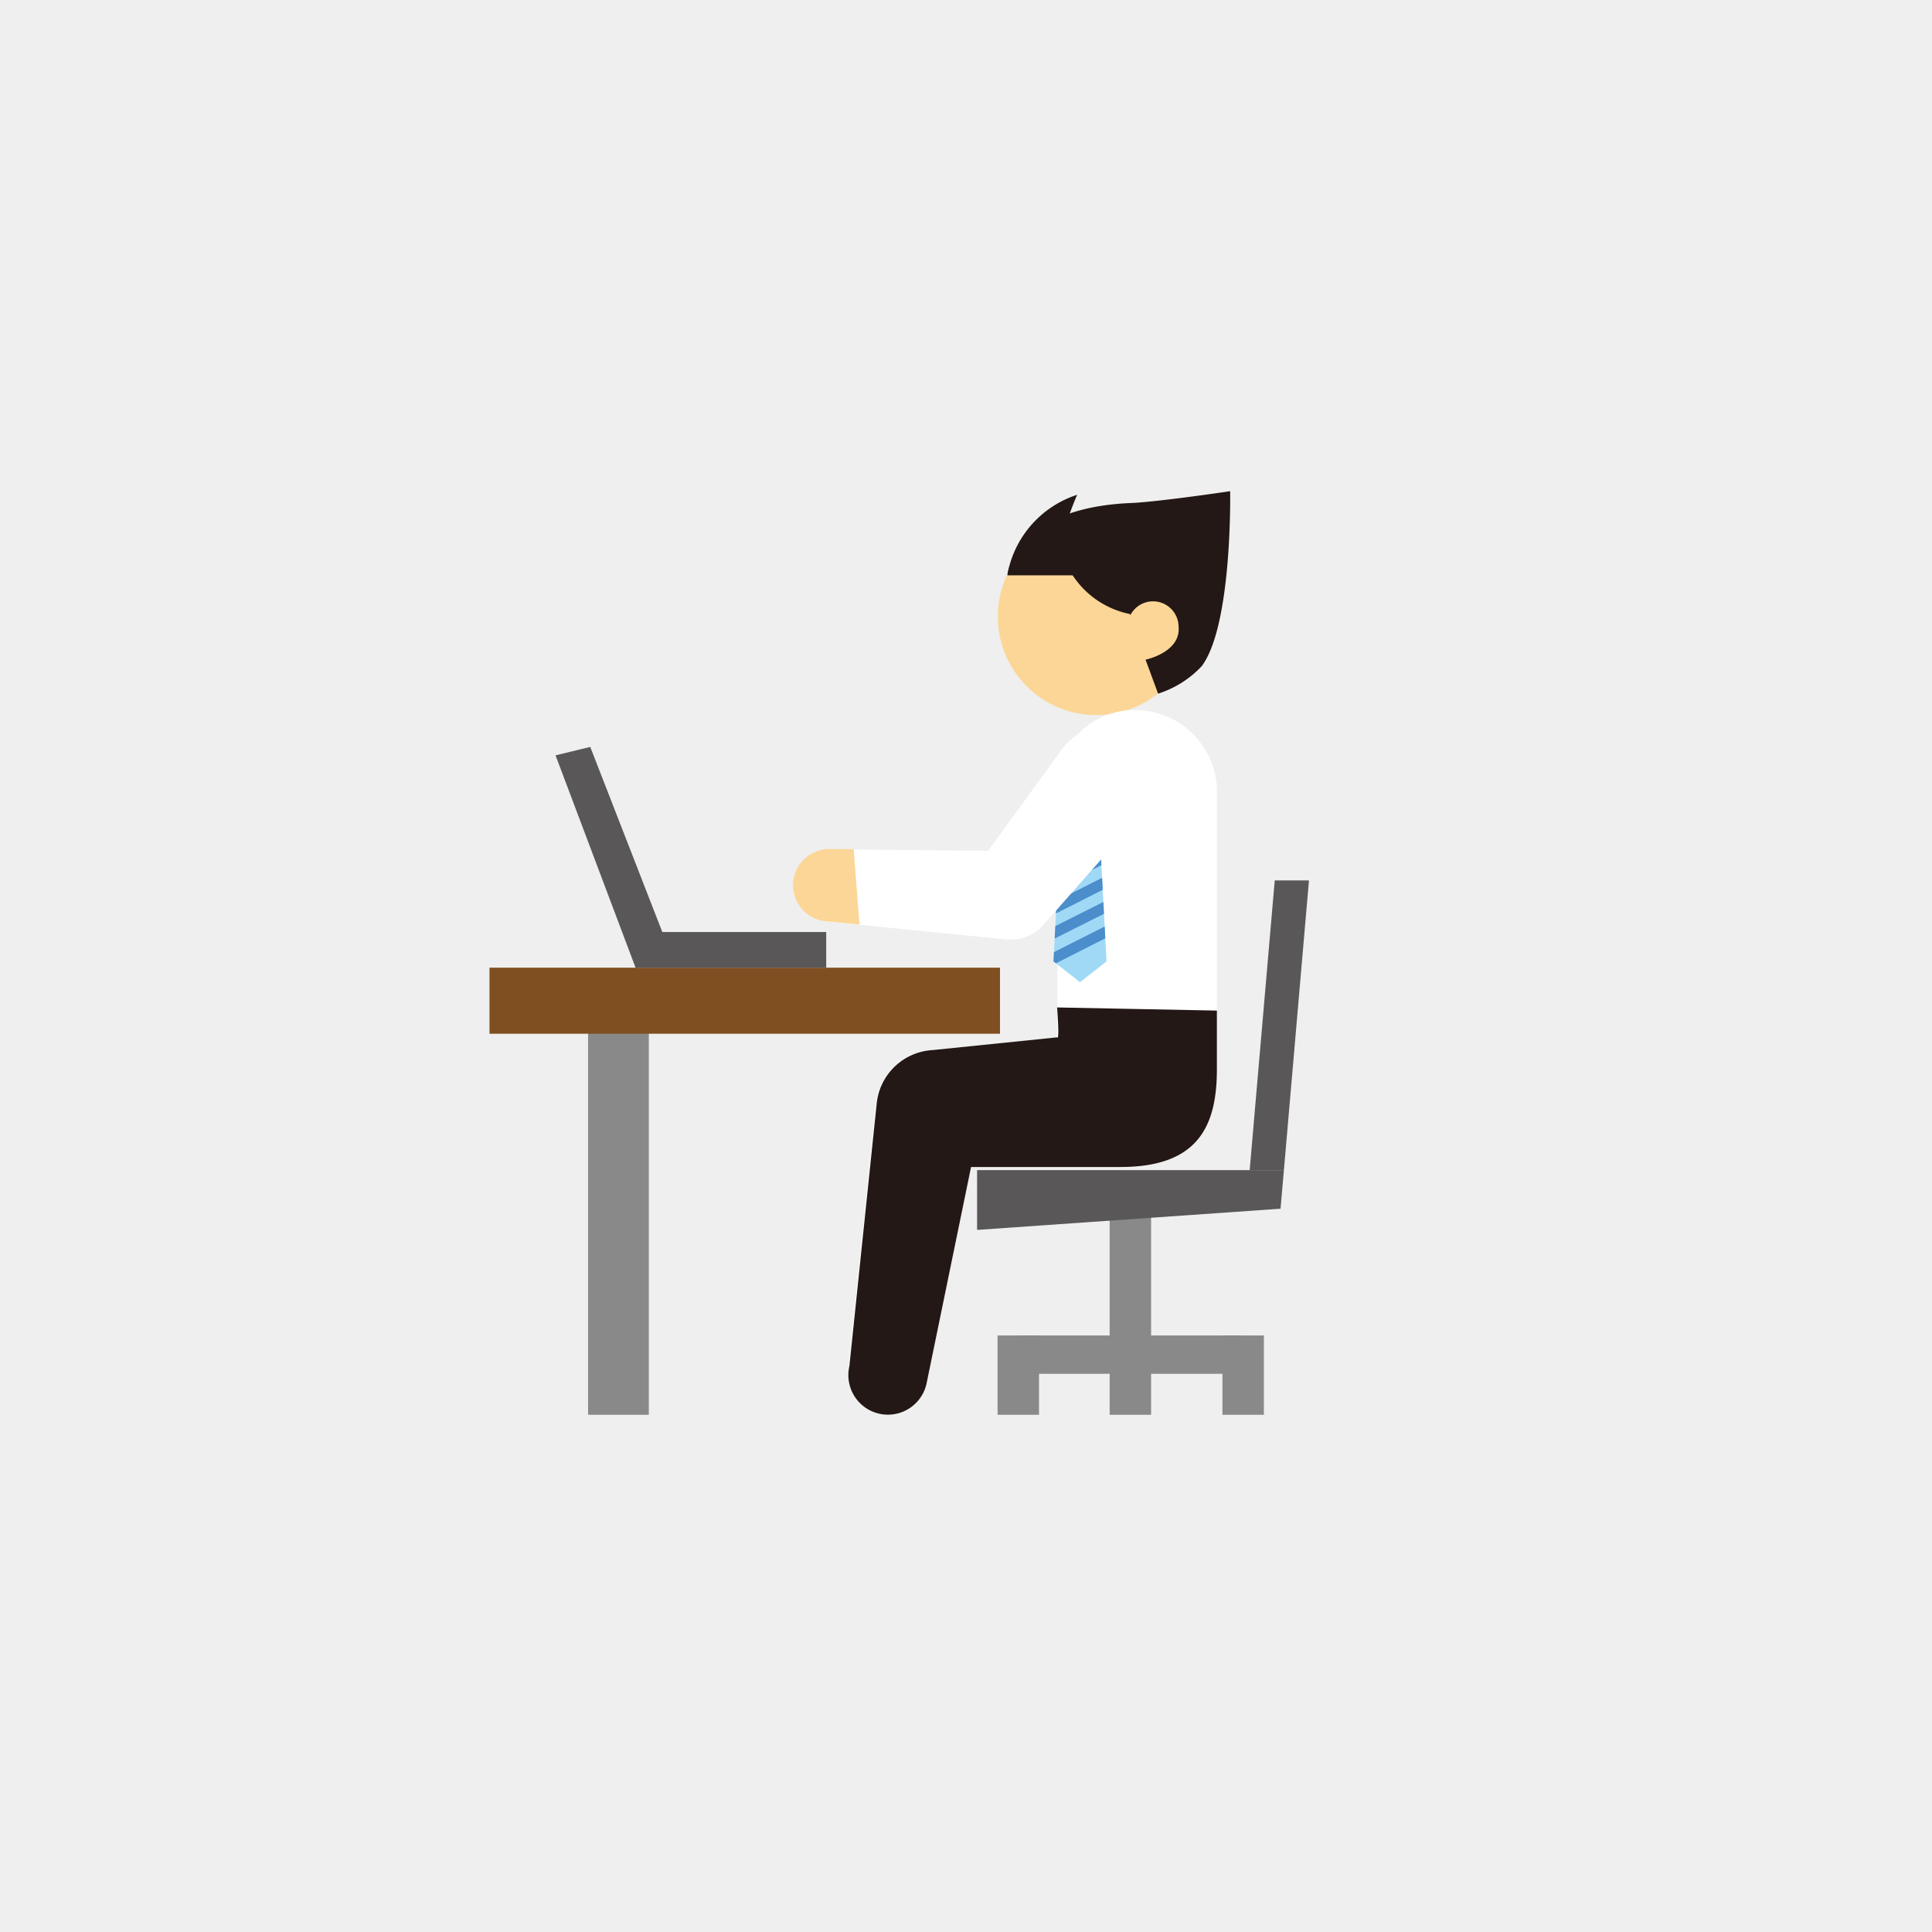 <svg xmlns="http://www.w3.org/2000/svg" xmlns:xlink="http://www.w3.org/1999/xlink" viewBox="0 0 80.16 80.16"><defs><style>.cls-1{fill:none;}.cls-2{fill:#efefef;}.cls-3{fill:#898989;}.cls-4{fill:#595757;}.cls-5{fill:#7f4f21;}.cls-6{fill:#fcd697;}.cls-7{fill:#231815;}.cls-8{fill:#fff;}.cls-9{fill:#9fd9f6;}.cls-10{clip-path:url(#clip-path);}.cls-11{fill:#4c8dcb;}</style><clipPath id="clip-path"><polygon class="cls-1" points="45.91 39.89 44.81 40.75 43.71 39.89 44.16 31.2 45.45 31.2 45.91 39.89"/></clipPath></defs><title>アセット 1</title><g id="レイヤー_2" data-name="レイヤー 2"><g id="レイアウト"><rect class="cls-2" width="80.16" height="80.16"/><rect class="cls-3" x="46.04" y="49.97" width="1.72" height="8.73"/><polygon class="cls-4" points="53.13 50.15 40.54 51.03 40.54 48.55 53.27 48.55 53.13 50.15"/><polygon class="cls-4" points="51.85 48.55 52.89 36.53 54.31 36.53 53.27 48.55 51.85 48.55"/><rect class="cls-3" x="24.4" y="41.85" width="2.52" height="16.85"/><rect class="cls-5" x="20.31" y="40.15" width="21.18" height="2.74"/><path class="cls-6" d="M46.25,29.6a4.09,4.09,0,1,1,3.26-4.77A4.09,4.09,0,0,1,46.25,29.6Z"/><path class="cls-7" d="M48.05,28.78l-.52-1.41S49,27.07,48.9,26a1.06,1.06,0,0,0-2-.48l-.7-1.65H41.8s.23-2.8,5.14-3c1.14-.05,4.1-.49,4.1-.49s.1,5.55-1.18,7.26A4.23,4.23,0,0,1,48.05,28.78Z"/><path class="cls-7" d="M44.48,23.83a3.71,3.71,0,0,0,2.42,1.65l-.47-2Z"/><path class="cls-8" d="M35.21,56.7l1.13-10.86a2.47,2.47,0,0,1,2.31-2.26l5.18-.53c.11.17,0-10.42,0-10.42a3.24,3.24,0,0,1,3.29-3.17,3.4,3.4,0,0,1,3.37,3.28V44.36c0,2.39-.8,4.06-4,4.06h-6.2l-1.85,9a1.64,1.64,0,0,1-3.2-.73Z"/><path class="cls-7" d="M50.49,41.93v2.43c0,2.39-.8,4.06-4,4.06h-6.2l-1.85,9a1.64,1.64,0,0,1-3.2-.73l1.13-10.86a2.47,2.47,0,0,1,2.31-2.26l5.18-.53c.11.17,0-1.24,0-1.24Z"/><polygon class="cls-9" points="45.91 39.89 44.81 40.75 43.71 39.89 44.16 31.2 45.45 31.2 45.91 39.89"/><g class="cls-10"><rect class="cls-11" x="42.67" y="38.98" width="4.3" height="0.45" transform="translate(-12.87 24.45) rotate(-26.83)"/><rect class="cls-11" x="42.67" y="37.94" width="4.3" height="0.45" transform="translate(-12.36 24.16) rotate(-26.66)"/><polygon class="cls-11" points="43 38.31 42.8 37.9 46.64 35.96 46.84 36.37 43 38.31"/><rect class="cls-11" x="42.67" y="35.87" width="4.3" height="0.45" transform="translate(-11.45 24.03) rotate(-26.75)"/><rect class="cls-11" x="42.67" y="34.84" width="4.3" height="0.45" transform="translate(-10.98 23.92) rotate(-26.74)"/><rect class="cls-11" x="42.67" y="33.8" width="4.3" height="0.45" transform="translate(-10.51 23.77) rotate(-26.7)"/><rect class="cls-11" x="42.67" y="32.77" width="4.3" height="0.45" transform="translate(-10.04 23.65) rotate(-26.7)"/><polygon class="cls-11" points="43 33.13 42.8 32.72 46.64 30.79 46.84 31.19 43 33.13"/></g><path class="cls-8" d="M47.76,29.53c-1.07.19-2.92.32-3.86,1.78L41,35.3l-6.46-.06a1.5,1.5,0,0,0-.17,3l7.41.74h0a1.85,1.85,0,0,0,1.57-.67l2.53-2.87h0"/><path class="cls-6" d="M35.42,35.23h-.93a1.5,1.5,0,0,0-.17,3l1.34.13Z"/><path class="cls-7" d="M41.8,23.83a4.28,4.28,0,0,1,2.89-3.3,17.08,17.08,0,0,0-.7,2l.35,1.3Z"/><rect class="cls-3" x="41.39" y="55.41" width="1.72" height="3.29"/><rect class="cls-3" x="50.72" y="55.41" width="1.72" height="3.29"/><rect class="cls-3" x="42.25" y="55.41" width="9.33" height="1.59"/><rect class="cls-4" x="26.37" y="38.67" width="7.91" height="1.48"/><polygon class="cls-4" points="23.05 31.34 26.37 40.15 27.48 38.67 24.49 30.99 23.05 31.34"/></g></g></svg>